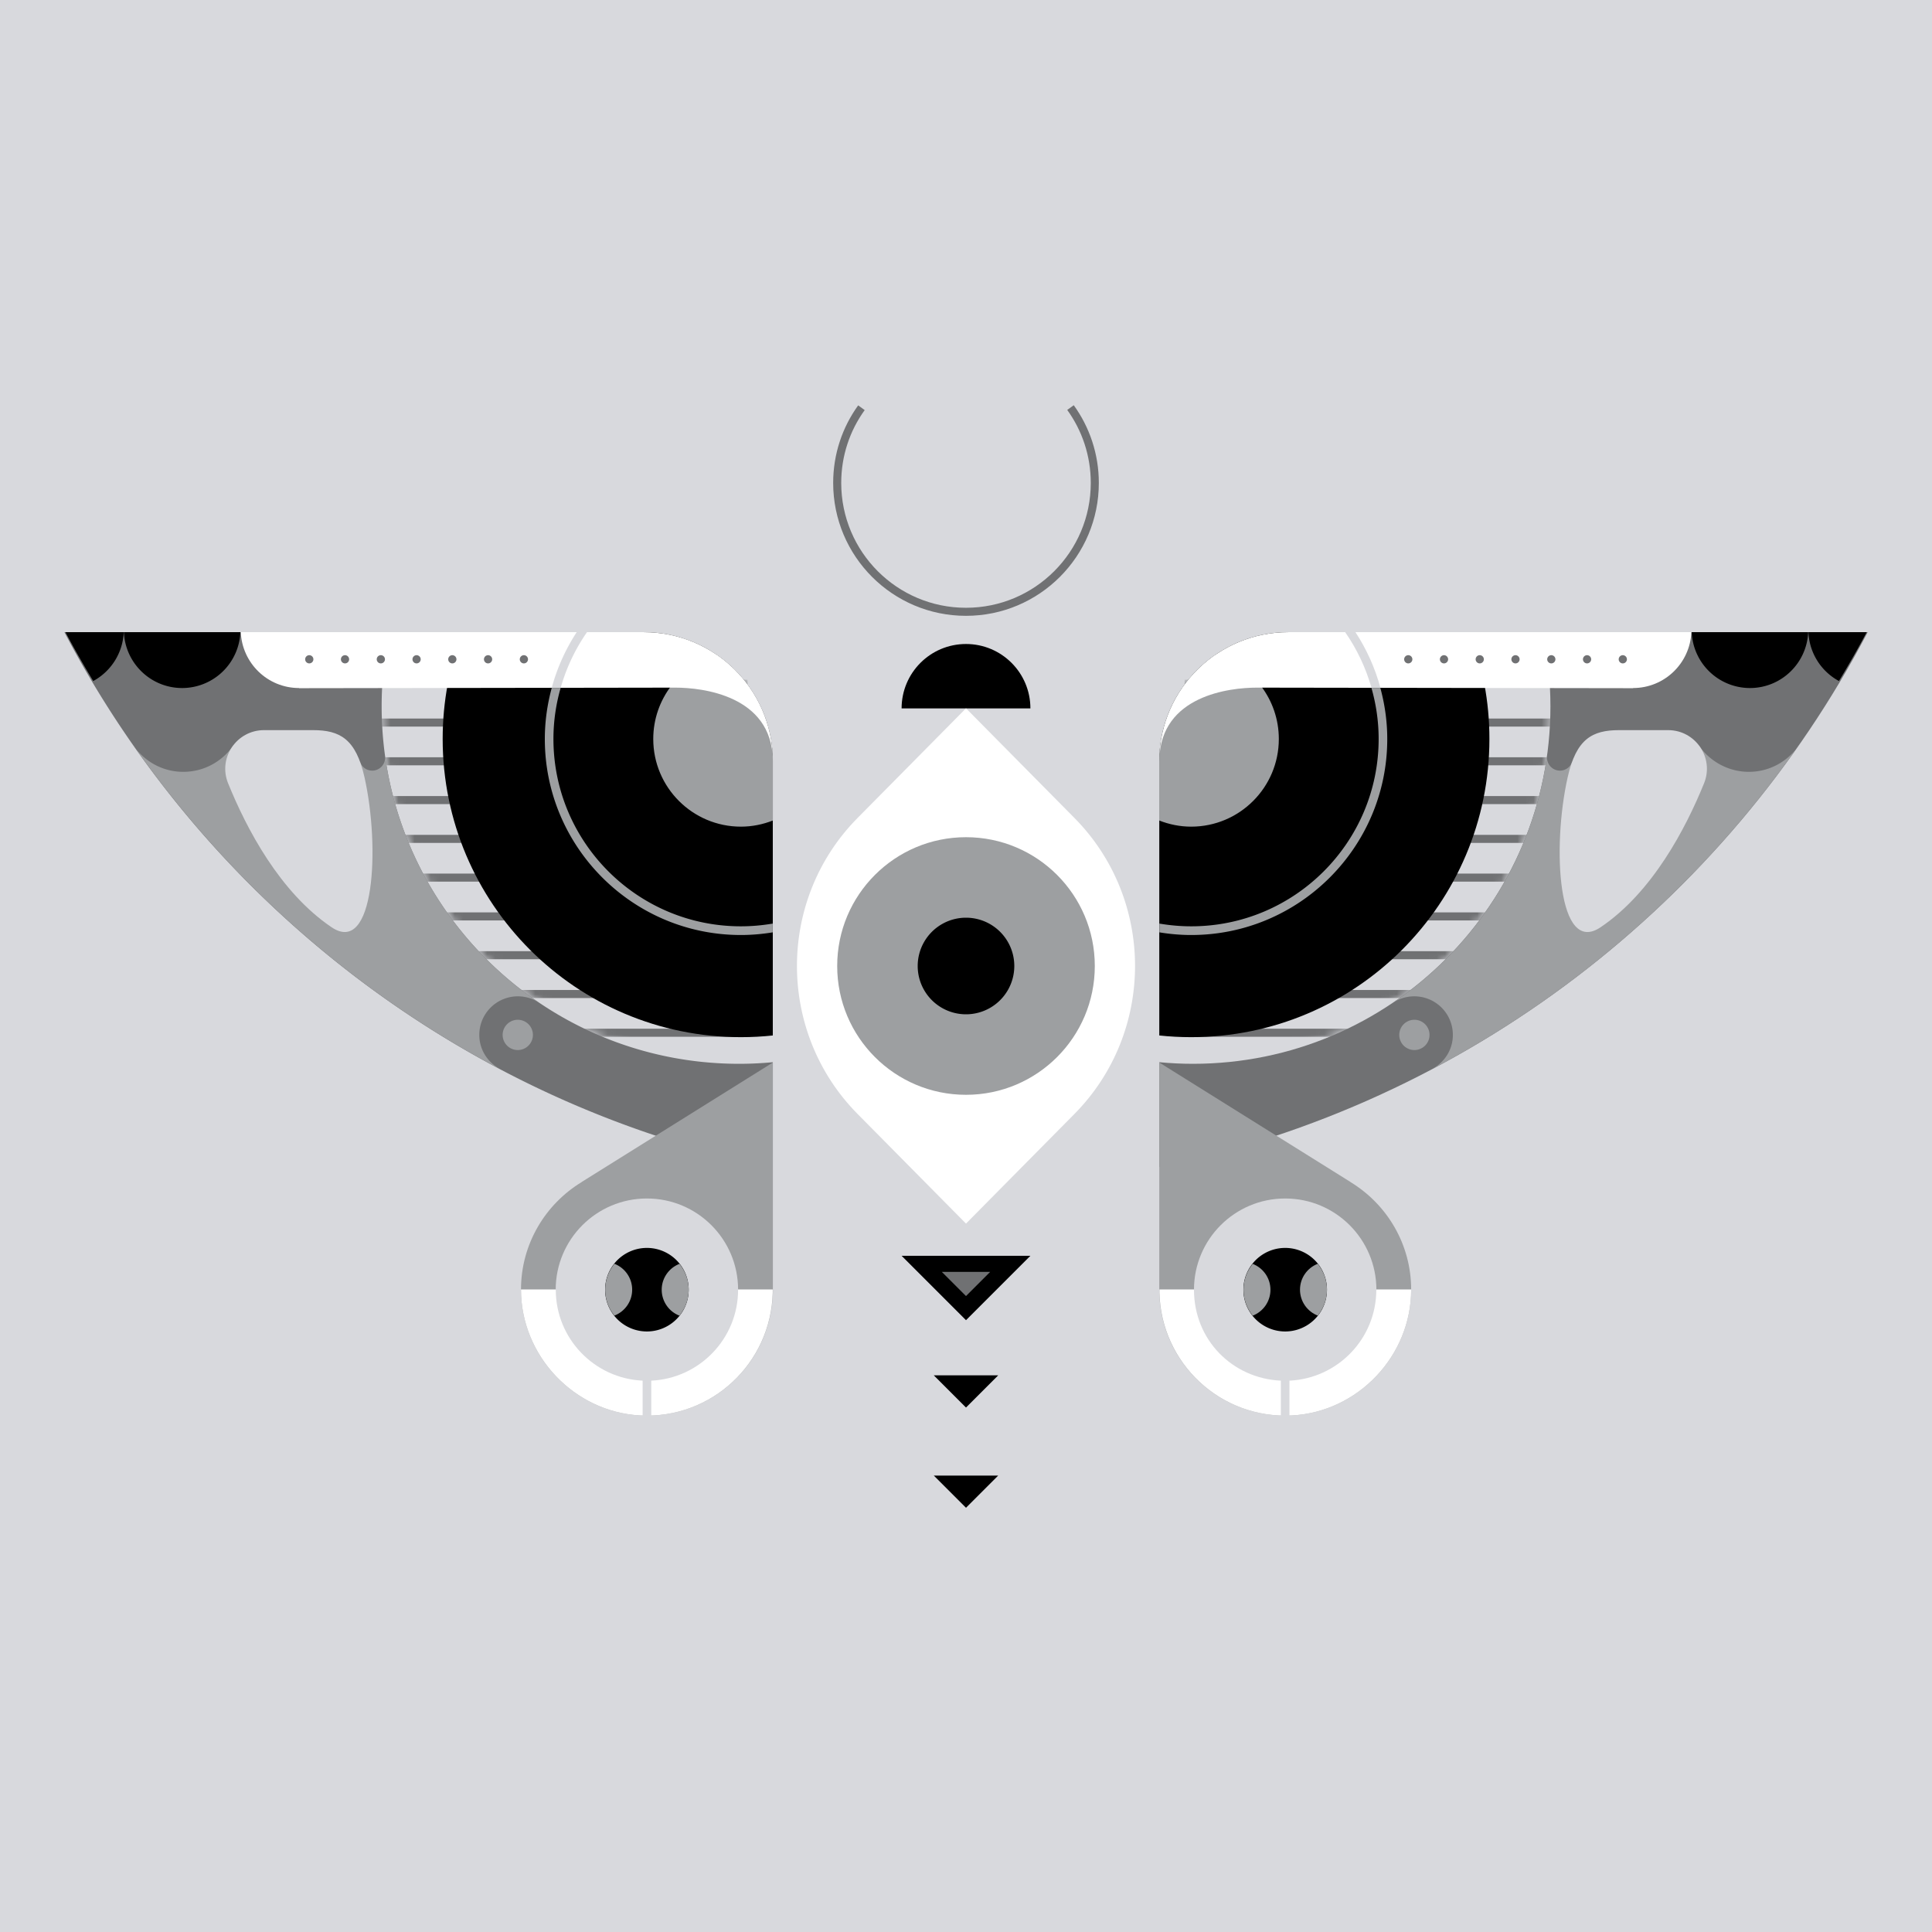 <svg xmlns="http://www.w3.org/2000/svg" width="240" height="240" fill="none"><rect width="100%" height="100%" fill="#333333" stroke="none"/><g clip-path="url(#a)"><g clip-path="url(#b)"><path fill="#D8D9DD" d="M0 0h240v240H0z"/><path fill="#D8D9DD" d="M240 0H0v240h240V0Z"/><path fill="#707173" d="M191.64 78.53c.63 2.97.96 6.05.96 9.21 0 24.53-19.88 44.41-44.41 44.41-1.41 0-2.8-.07-4.18-.2v13.03c38.3-7.89 70.37-32.79 88-66.45h-40.37Z"/><mask id="c" width="49" height="55" x="144" y="78" maskUnits="userSpaceOnUse" style="mask-type:luminance"><path fill="#fff" d="M144.01 94.58v37.38c1.38.13 2.77.2 4.18.2 24.53 0 44.41-19.88 44.41-44.41 0-3.16-.34-6.24-.96-9.21h-31.58c-8.86 0-16.05 7.18-16.05 16.05v-.01Z"/></mask><g stroke="#707173" stroke-miterlimit="10" mask="url(#c)"><path d="M147.16 84.94h69.39m-69.39 4.82h69.39m-69.39 4.81h69.39m-69.39 4.82h69.39m-69.39 4.82h69.39m-69.39 4.81h69.39m-69.39 4.82h69.39m-69.39 4.82h69.39m-69.39 4.82h69.39m-69.39 4.81h69.39"/></g><path fill="#000" d="M144.01 128.63c1.3.14 2.62.21 3.96.21 20.46 0 37.05-16.59 37.05-37.05 0-4.67-.87-9.14-2.45-13.26h-22.51c-8.86 0-16.05 7.18-16.05 16.05v34.05Z"/><path fill="#9D9FA1" d="M144.01 101.93c1.23.48 2.56.76 3.96.76 6.01 0 10.89-4.88 10.89-10.89 0-4.96-3.32-9.14-7.87-10.46-4.22 2.89-6.99 7.74-6.99 13.24v7.35h.01Z"/><path fill="#fff" d="M160.05 78.53c-8.78 0-15.9 7.05-16.03 15.8.18-7.92 8.72-8.91 12.11-8.91 3.39 0 46.74.07 46.74.07v-.02c3.9 0 7.07-3.08 7.24-6.94h-50.06Z"/><path fill="#9D9FA1" d="m167.76 146.84-.03-.03-23.72-14.82v28.59c.22 8.74 7.58 15.71 16.48 15.25 8.21-.43 14.81-7.41 14.81-15.63 0-5.67-3.03-10.62-7.54-13.36Z"/><path fill="#fff" d="M144.03 160.58c.21 8.74 7.57 15.71 16.46 15.25 8.21-.43 14.81-7.41 14.81-15.63v-.02h-31.27v.4Z"/><path fill="#D8D9DD" d="M170.98 160.21c0-6.26-5.07-11.33-11.33-11.33s-11.33 5.07-11.33 11.33 4.79 11.02 10.79 11.3v10.23h1.07v-10.23c6-.28 10.79-5.22 10.79-11.3h.01Z"/><path fill="#000" d="M159.65 165.4a5.19 5.19 0 1 0 0-10.38 5.19 5.19 0 0 0 0 10.38Z"/><path fill="#707173" d="M174.94 82.41a.51.51 0 1 0 0-1.02.51.51 0 0 0 0 1.02Zm4.95-.51c0 .28-.23.51-.51.51s-.51-.23-.51-.51.23-.51.51-.51.51.23.51.51Zm4.44 0c0 .28-.23.51-.51.51s-.51-.23-.51-.51.23-.51.51-.51.51.23.51.51Zm4.44 0c0 .28-.23.51-.51.51s-.51-.23-.51-.51.23-.51.51-.51.51.23.51.51Zm4.45 0c0 .28-.23.51-.51.51s-.51-.23-.51-.51.23-.51.51-.51.51.23.51.51Zm4.44 0c0 .28-.23.51-.51.51s-.51-.23-.51-.51.23-.51.51-.51.51.23.51.51Zm4.44 0c0 .28-.23.51-.51.51s-.51-.23-.51-.51.23-.51.51-.51.51.23.51.51Z"/><path fill="#9D9FA1" d="M161.49 160.21c0 1.47.92 2.72 2.21 3.22.71-.89 1.14-1.99 1.14-3.22 0-1.23-.44-2.33-1.14-3.22-1.29.5-2.21 1.75-2.21 3.22Zm-5.88-3.21c-.71.89-1.14 1.99-1.14 3.22 0 1.23.44 2.33 1.14 3.22 1.29-.5 2.21-1.75 2.21-3.22 0-1.47-.92-2.72-2.21-3.22Z"/><path fill="#000" d="M217.38 85.47c3.9 0 7.07-3.08 7.24-6.94h-14.47a7.246 7.246 0 0 0 7.24 6.94h-.01Zm7.27-6.94a7.249 7.249 0 0 0 3.79 6.07c1.2-1.99 2.36-4.01 3.45-6.07h-7.24Z"/><path fill="#D8D9DD" d="M168.39 78.53h-1.29c1.45 2.08 2.56 4.41 3.27 6.91h1.11c-.67-2.48-1.73-4.81-3.1-6.91h.01Z"/><path fill="#9D9FA1" d="M170.36 85.44c.58 2.02.9 4.15.9 6.35 0 12.84-10.44 23.28-23.28 23.28-1.35 0-2.67-.12-3.96-.34v1.09c1.29.21 2.61.33 3.96.33 13.43 0 24.35-10.92 24.35-24.35 0-2.2-.31-4.32-.86-6.35h-1.11v-.01Zm5.34 45a1.88 1.88 0 1 0 0-3.76 1.88 1.88 0 0 0 0 3.76Z"/><path fill="#9D9FA1" d="M223.39 92.69c-1.37 1.93-3.6 3.19-6.14 3.19-2.54 0-4.84-1.29-6.2-3.26l-6.23 3.34-9.52-1.35c-.2.65-.8 1.12-1.52 1.12-.88 0-1.6-.72-1.6-1.6v-.07h-.02c-1.81 12.7-8.98 23.68-19.17 30.54a4.79 4.79 0 0 1 7.49 3.96c0 1.78-.98 3.31-2.41 4.14v.02c18.11-9.59 33.63-23.37 45.31-40.04l.01.01Z"/><path fill="#D8D9DD" d="M201.13 90.7h6.09c3.4 0 5.74 3.44 4.47 6.59-2.29 5.65-6.43 13.55-12.85 17.89-5.33 3.61-6.06-9.89-4.1-18.62 1.07-4.78 3.06-5.86 6.4-5.86h-.01Z"/><path fill="#707173" d="M48.37 78.53a44.34 44.34 0 0 0-.96 9.21c0 24.53 19.88 44.41 44.41 44.41 1.41 0 2.8-.07 4.18-.2v13.03c-38.3-7.89-70.37-32.79-88-66.45h40.37Z"/><mask id="d" width="50" height="55" x="47" y="78" maskUnits="userSpaceOnUse" style="mask-type:luminance"><path fill="#fff" d="M96 94.58v37.38c-1.38.13-2.77.2-4.18.2-24.53 0-44.41-19.88-44.41-44.41 0-3.16.34-6.24.96-9.21h31.58c8.86 0 16.05 7.18 16.05 16.05v-.01Z"/></mask><g stroke="#707173" stroke-miterlimit="10" mask="url(#d)"><path d="M92.86 84.94h-69.4m69.4 4.82h-69.4m69.4 4.81h-69.4m69.4 4.82h-69.4m69.4 4.82h-69.4m69.4 4.81h-69.4m69.4 4.82h-69.4m69.4 4.82h-69.4m69.4 4.82h-69.4m69.4 4.81h-69.4"/></g><path fill="#000" d="M96 128.63c-1.3.14-2.62.21-3.96.21-20.46 0-37.05-16.59-37.05-37.05 0-4.67.87-9.14 2.45-13.26h22.51c8.86 0 16.05 7.18 16.05 16.05v34.05Z"/><path fill="#9D9FA1" d="M96 101.93c-1.23.48-2.56.76-3.96.76-6.01 0-10.89-4.88-10.89-10.89 0-4.96 3.32-9.14 7.87-10.46 4.22 2.89 6.99 7.74 6.99 13.24v7.35H96Z"/><path fill="#fff" d="M79.97 78.53c8.78 0 15.9 7.05 16.03 15.8-.18-7.92-8.72-8.91-12.11-8.91-3.39 0-46.74.07-46.74.07v-.02c-3.9 0-7.07-3.08-7.24-6.94h50.06Z"/><path fill="#9D9FA1" d="m72.26 146.84.03-.03 23.72-14.82v28.59c-.22 8.74-7.58 15.71-16.48 15.25-8.21-.43-14.81-7.41-14.81-15.63 0-5.67 3.03-10.62 7.54-13.36Z"/><path fill="#fff" d="M95.99 160.58c-.21 8.74-7.57 15.71-16.46 15.25-8.21-.43-14.81-7.41-14.81-15.63v-.02h31.27v.4Z"/><path fill="#D8D9DD" d="M69.03 160.21c0-6.26 5.07-11.33 11.33-11.33s11.33 5.07 11.33 11.33c0 6.07-4.79 11.02-10.79 11.3v10.23h-1.07v-10.23c-6-.28-10.79-5.22-10.79-11.3h-.01Z"/><path fill="#000" d="M80.36 165.4a5.19 5.19 0 1 0 0-10.38 5.19 5.19 0 0 0 0 10.38Z"/><path fill="#707173" d="M65.08 82.41a.51.51 0 1 0 0-1.02.51.51 0 0 0 0 1.02Zm-4.45 0a.51.51 0 1 0 0-1.02.51.51 0 0 0 0 1.02Zm-4.44 0a.51.51 0 1 0 0-1.02.51.51 0 0 0 0 1.02Zm-4.44 0a.51.51 0 1 0 0-1.02.51.51 0 0 0 0 1.02Zm-4.44 0a.51.51 0 1 0 0-1.02.51.51 0 0 0 0 1.02Zm-4.45 0a.51.51 0 1 0 0-1.02.51.51 0 0 0 0 1.02Zm-4.44 0a.51.51 0 1 0 0-1.02.51.51 0 0 0 0 1.02Z"/><path fill="#9D9FA1" d="M78.53 160.21c0 1.47-.92 2.72-2.21 3.22a5.114 5.114 0 0 1-1.14-3.22c0-1.23.44-2.33 1.14-3.22 1.29.5 2.21 1.75 2.21 3.22Zm5.88-3.21c.71.89 1.14 1.99 1.14 3.22 0 1.22-.44 2.33-1.14 3.22a3.455 3.455 0 0 1-2.21-3.22c0-1.47.92-2.72 2.21-3.22Z"/><path fill="#000" d="M22.63 85.47c-3.9 0-7.07-3.08-7.24-6.94h14.47a7.246 7.246 0 0 1-7.24 6.94h.01Zm-7.26-6.94a7.249 7.249 0 0 1-3.79 6.07c-1.2-1.99-2.36-4.01-3.45-6.07h7.24Z"/><path fill="#D8D9DD" d="M71.63 78.53h1.29a23.116 23.116 0 0 0-3.27 6.91h-1.11c.67-2.48 1.73-4.81 3.1-6.91h-.01Z"/><path fill="#9D9FA1" d="M69.65 85.44c-.58 2.02-.9 4.15-.9 6.35 0 12.84 10.44 23.28 23.28 23.28 1.35 0 2.67-.12 3.96-.34v1.09c-1.29.21-2.61.33-3.96.33-13.43 0-24.35-10.92-24.35-24.35 0-2.2.31-4.32.86-6.35h1.11v-.01Zm-5.33 45a1.88 1.88 0 1 0 0-3.76 1.88 1.88 0 0 0 0 3.76Z"/><path fill="#9D9FA1" d="M16.63 92.69c1.37 1.93 3.6 3.19 6.14 3.19 2.57 0 4.84-1.29 6.2-3.26l6.23 3.34 9.52-1.35c.2.65.8 1.12 1.52 1.12.88 0 1.6-.72 1.6-1.6v-.07h.02c1.81 12.7 8.98 23.68 19.17 30.54a4.79 4.79 0 0 0-7.49 3.96c0 1.78.98 3.31 2.41 4.14v.02c-18.11-9.59-33.63-23.37-45.31-40.04l-.01.01Z"/><path fill="#D8D9DD" d="M38.89 90.7H32.8c-3.4 0-5.74 3.44-4.47 6.59 2.29 5.65 6.43 13.55 12.85 17.89 5.33 3.61 6.06-9.89 4.1-18.62-1.07-4.78-3.06-5.86-6.4-5.86h.01Z"/></g><g clip-path="url(#e)"><path fill="#000" d="M120 80c-4.42 0-8 3.58-8 8h16c0-4.42-3.58-8-8-8Z"/><path fill="#fff" d="m120 152 13.47-13.62c10.04-10.15 10.04-26.62 0-36.77L120 87.99l-13.47 13.62c-10.04 10.15-10.04 26.62 0 36.77L120 152Z"/><path fill="#9D9FA1" d="M120 136c8.837 0 16-7.163 16-16s-7.163-16-16-16-16 7.163-16 16 7.163 16 16 16Z"/><path fill="#000" d="M120 126a6 6 0 1 0 0-12 6 6 0 0 0 0 12Z"/><path stroke="#707173" stroke-miterlimit="10" d="M107.01 50.65c-1.9 2.63-3.01 5.86-3.01 9.34 0 8.84 7.16 16.01 16 16.01s16-7.18 16-16.01c0-3.49-1.12-6.73-3.02-9.36"/><path fill="#000" d="m128 156-8 8-8-8h16Zm-4 14.85-4 4-4-4h8Z"/><path fill="#707173" d="m123 158-3 3-3-3h6Z"/><path fill="#000" d="m124 183.3-4 4-4-4h8Z"/></g></g><defs><clipPath id="a"><path fill="#fff" d="M0 0h240v240H0z"/></clipPath><clipPath id="b"><path fill="#fff" d="M0 0h240v240H0z"/></clipPath><clipPath id="e"><path fill="#fff" d="M0 0h240v240H0z"/></clipPath></defs></svg>